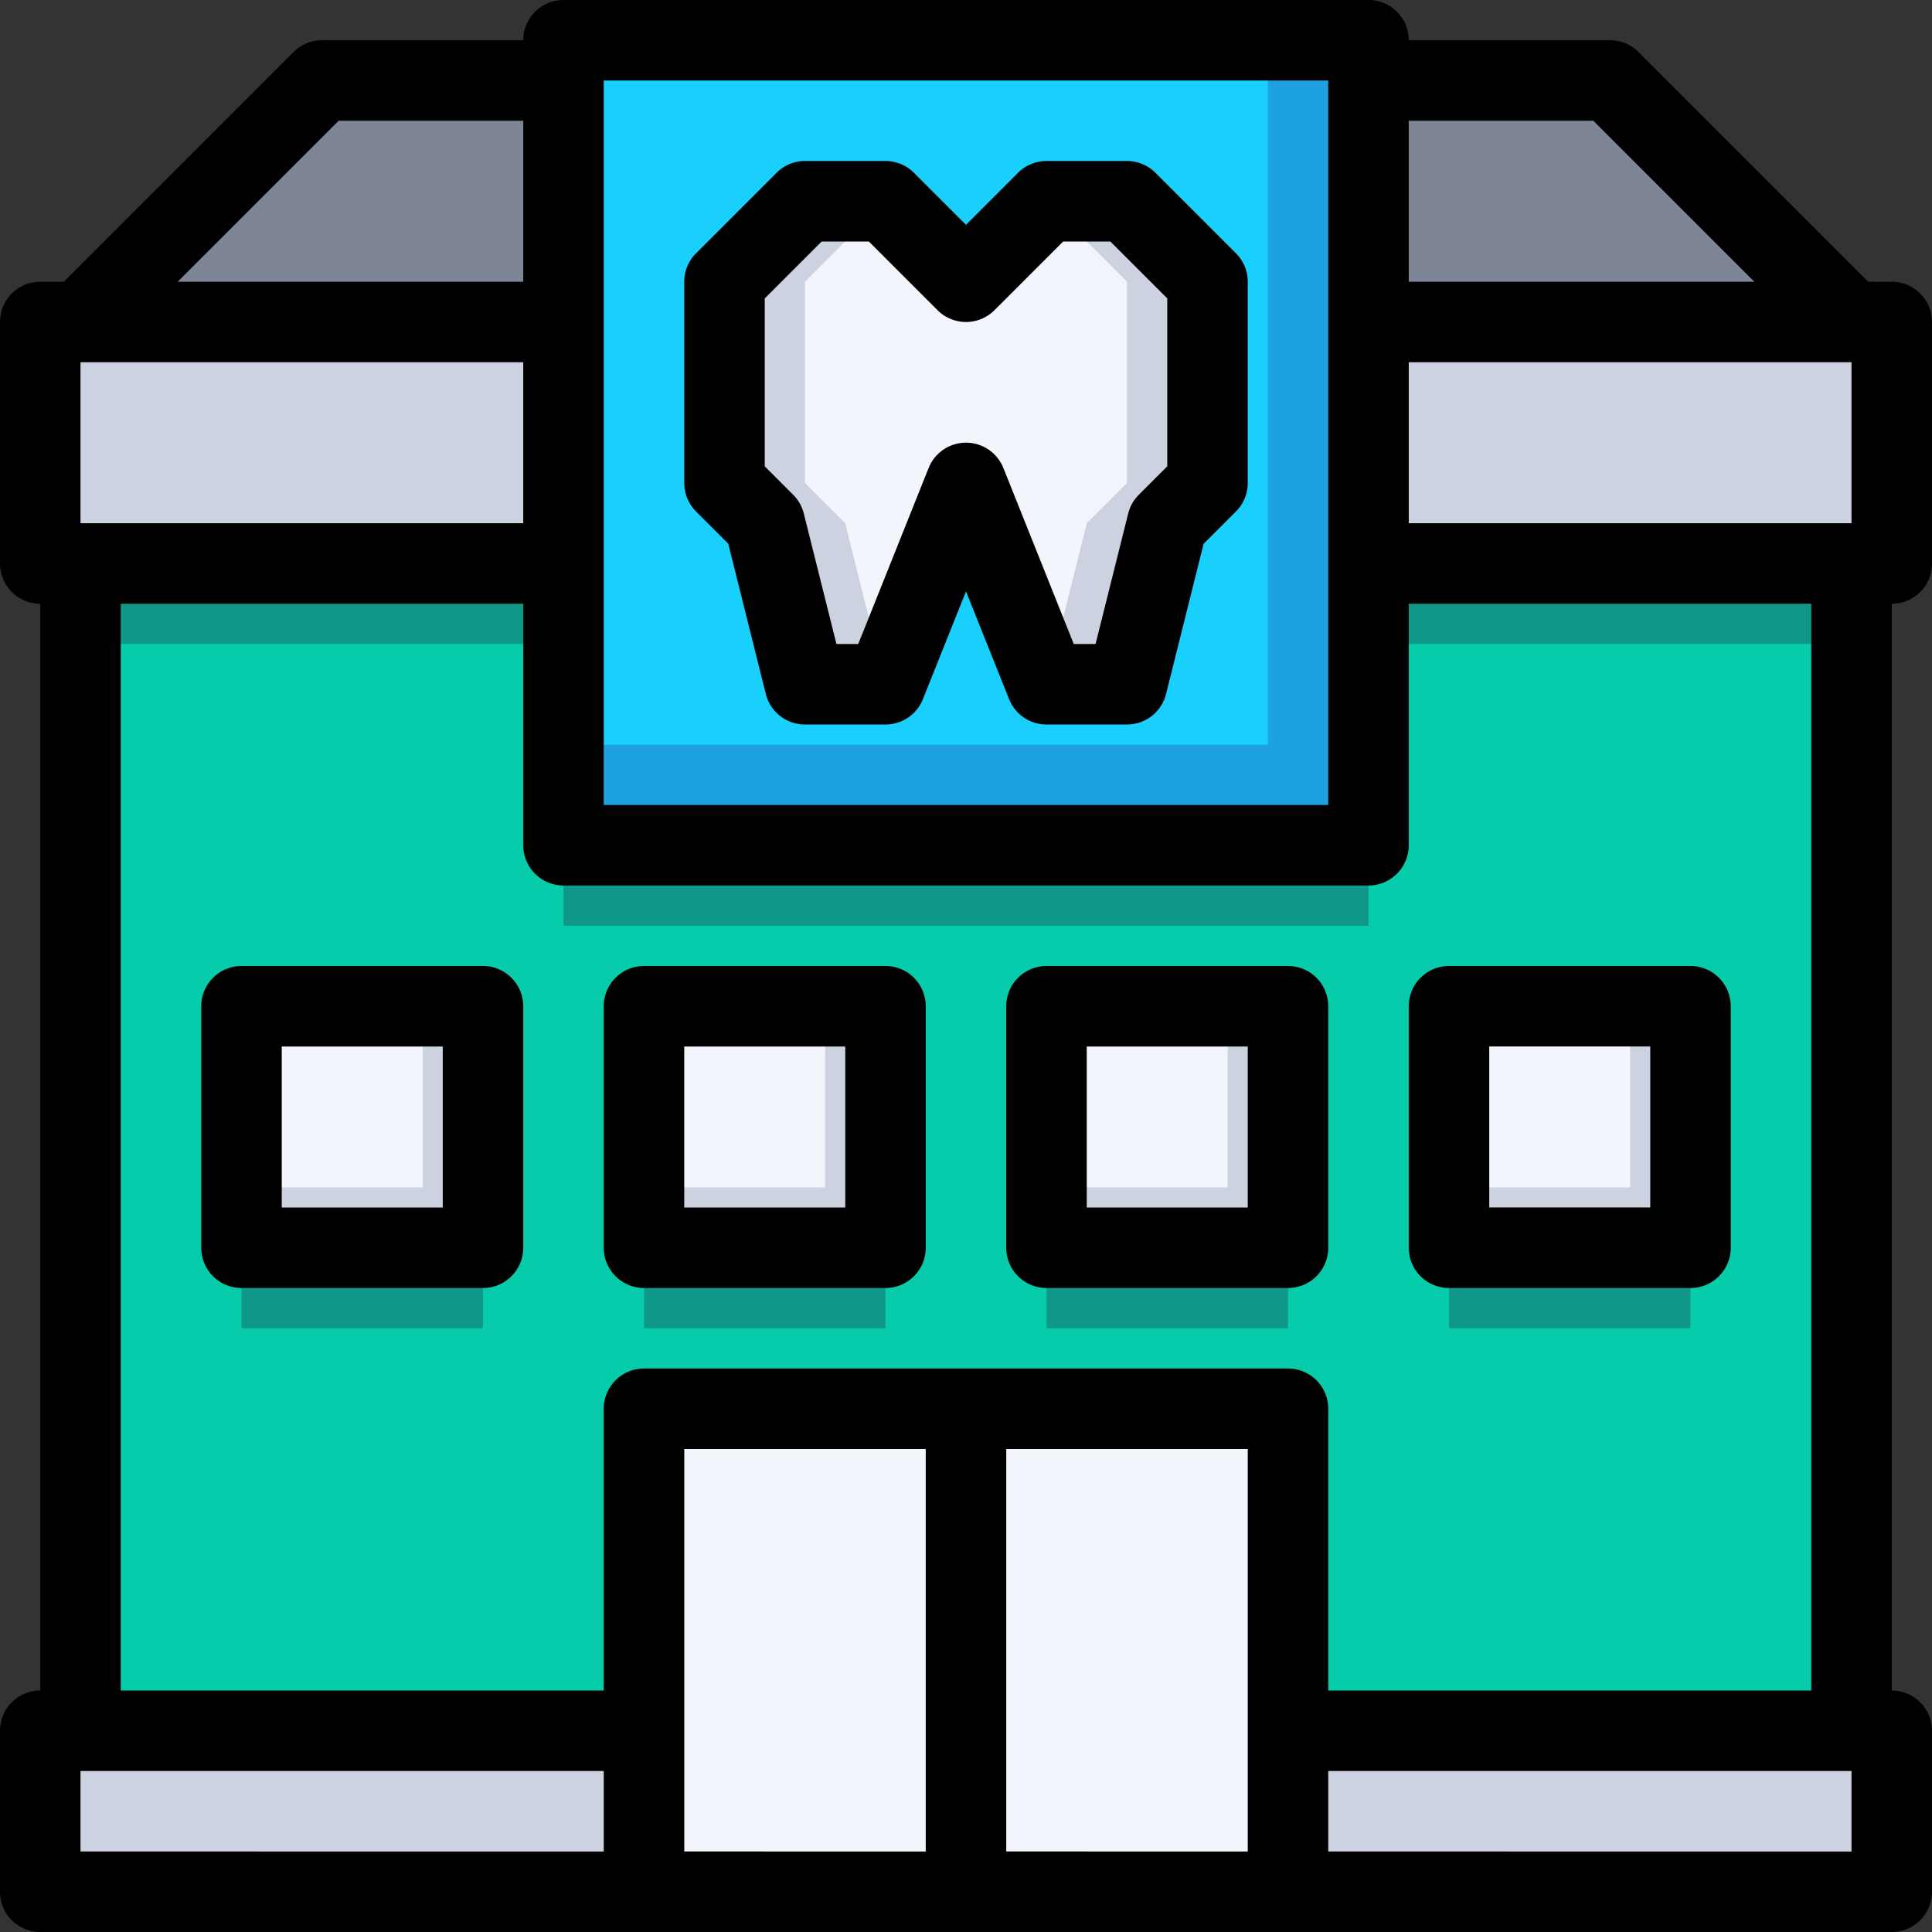 <?xml version="1.0" encoding="UTF-8"?>
<svg xmlns="http://www.w3.org/2000/svg" viewBox="0 0 48 48">
  <rect x="0" y="0" width="48" height="48" fill="#333333" stroke="none"/>
  <title>16-Dentist</title>
  <g id="_16-Dentist" data-name="16-Dentist">
    <polygon points="46 8 34 8 34 2 40 2 46 8" style="fill:#7e8596"></polygon>
    <polygon points="14 2 14 8 2 8 8 2 14 2" style="fill:#7e8596"></polygon>
    <polygon points="47 43 47 47 32 47 32 43 46 43 47 43" style="fill:#cdd2e1"></polygon>
    <polygon points="47 8 47 14 46 14 34 14 34 8 46 8 47 8" style="fill:#cdd2e1"></polygon>
    <path d="M46,14V43H32V35H16v8H2V14H14v7H34V14ZM42,31V25H36v6ZM32,31V25H26v6ZM22,31V25H16v6ZM12,31V25H6v6Z" style="fill:#06ccab"></path>
    <rect x="26" y="31" width="6" height="2" style="fill:#0f9887"></rect>
    <rect x="16" y="31" width="6" height="2" style="fill:#0f9887"></rect>
    <rect x="36" y="31" width="6" height="2" style="fill:#0f9887"></rect>
    <rect x="34" y="14" width="12" height="2" style="fill:#0f9887"></rect>
    <rect x="2" y="14" width="12" height="2" style="fill:#0f9887"></rect>
    <rect x="14" y="21" width="20" height="2" style="fill:#0f9887"></rect>
    <rect x="6" y="31" width="6" height="2" style="fill:#0f9887"></rect>
    <rect x="36" y="25" width="6" height="6" style="fill:#f2f6fc"></rect>
    <path d="M34,14v7H14V1H34V14Z" style="fill:#19cffc"></path>
    <polygon points="31.5 1 31.5 5.5 31.5 11.5 31.5 18.5 14 18.5 14 21 34 21 34 14 34 8 34 2 34 1 31.5 1" style="fill:#1ea1e3"></polygon>
    <polygon points="32 43 32 47 24 47 24 35 32 35 32 43" style="fill:#f2f6fc"></polygon>
    <polygon points="25 46 25 35 24 35 24 47 32 47 32 46 25 46" style="fill:#cdd2e1"></polygon>
    <rect x="26" y="25" width="6" height="6" style="fill:#f2f6fc"></rect>
    <polygon points="30.5 25 30.5 29.5 26 29.5 26 31 32 31 32 25 30.5 25" style="fill:#cdd2e1"></polygon>
    <polygon points="40.5 25 40.5 29.5 36 29.5 36 31 42 31 42 25 40.5 25" style="fill:#cdd2e1"></polygon>
    <polygon points="24 35 24 47 16 47 16 43 16 35 24 35" style="fill:#f2f6fc"></polygon>
    <polygon points="17 46 17 42 17 35 16 35 16 43 16 47 24 47 24 46 17 46" style="fill:#cdd2e1"></polygon>
    <rect x="16" y="25" width="6" height="6" style="fill:#f2f6fc"></rect>
    <polygon points="16 43 16 47 1 47 1 43 2 43 16 43" style="fill:#cdd2e1"></polygon>
    <polygon points="14 8 14 14 2 14 1 14 1 8 2 8 14 8" style="fill:#cdd2e1"></polygon>
    <rect x="6" y="25" width="6" height="6" style="fill:#f2f6fc"></rect>
    <polygon points="20.5 25 20.5 29.5 16 29.5 16 31 22 31 22 25 20.5 25" style="fill:#cdd2e1"></polygon>
    <polygon points="10.5 25 10.5 29.5 6 29.5 6 31 12 31 12 25 10.5 25" style="fill:#cdd2e1"></polygon>
    <polygon points="30 7 30 12 29 13 28 17 26 17 24 12 22 17 20 17 19 13 18 12 18 7 20 5 22 5 24 7 26 5 28 5 30 7" style="fill:#f2f6fc"></polygon>
    <polygon points="28 5 26 5 28 7 28 12 27 13 26 17 28 17 29 13 30 12 30 7 28 5" style="fill:#cdd2e1"></polygon>
    <polygon points="20 5 22 5 20 7 20 12 21 13 22 17 20 17 19 13 18 12 18 7 20 5" style="fill:#cdd2e1"></polygon>
    <path d="M28.707,4.293A1,1,0,0,0,28,4H26a1,1,0,0,0-.707.293L24,5.586,22.707,4.293A1,1,0,0,0,22,4H20a1,1,0,0,0-.707.293l-2,2A1,1,0,0,0,17,7v5a1,1,0,0,0,.293.707l.8.8.933,3.732A1,1,0,0,0,20,18h2a1,1,0,0,0,.929-.628L24,14.692l1.071,2.68A1,1,0,0,0,26,18h2a1,1,0,0,0,.97-.757l.933-3.732.8-.8A1,1,0,0,0,31,12V7a1,1,0,0,0-.293-.707ZM29,11.586l-.707.707a1,1,0,0,0-.263.464L27.219,16h-.542l-1.748-4.372a1,1,0,0,0-1.858,0L21.323,16h-.542l-.811-3.243a1,1,0,0,0-.263-.464L19,11.586V7.414L20.414,6h1.172l1.707,1.707a1,1,0,0,0,1.414,0L26.414,6h1.172L29,7.414Z"></path>
    <path d="M48,14V8a1,1,0,0,0-1-1h-.586L40.707,1.293A1,1,0,0,0,40,1H35a1,1,0,0,0-1-1H14a1,1,0,0,0-1,1H8a1,1,0,0,0-.707.293L1.586,7H1A1,1,0,0,0,0,8v6a1,1,0,0,0,1,1V42a1,1,0,0,0-1,1v4a1,1,0,0,0,1,1H47a1,1,0,0,0,1-1V43a1,1,0,0,0-1-1V15A1,1,0,0,0,48,14ZM46,9v4H35V9ZM39.586,3l4,4H35V3ZM15,2H33V20H15ZM13,13H2V9H13ZM8.414,3H13V7H4.414ZM2,44H15v2H2Zm29,2H25V36h6Zm-8,0H17V36h6Zm23,0H33V44H46Zm-1-4H33V35a1,1,0,0,0-1-1H16a1,1,0,0,0-1,1v7H3V15H13v6a1,1,0,0,0,1,1H34a1,1,0,0,0,1-1V15H45Z"></path>
    <path d="M35,25v6a1,1,0,0,0,1,1h6a1,1,0,0,0,1-1V25a1,1,0,0,0-1-1H36A1,1,0,0,0,35,25Zm2,1h4v4H37Z"></path>
    <path d="M32,24H26a1,1,0,0,0-1,1v6a1,1,0,0,0,1,1h6a1,1,0,0,0,1-1V25A1,1,0,0,0,32,24Zm-1,6H27V26h4Z"></path>
    <path d="M22,24H16a1,1,0,0,0-1,1v6a1,1,0,0,0,1,1h6a1,1,0,0,0,1-1V25A1,1,0,0,0,22,24Zm-1,6H17V26h4Z"></path>
    <path d="M12,24H6a1,1,0,0,0-1,1v6a1,1,0,0,0,1,1h6a1,1,0,0,0,1-1V25A1,1,0,0,0,12,24Zm-1,6H7V26h4Z"></path>
  </g>
</svg>
